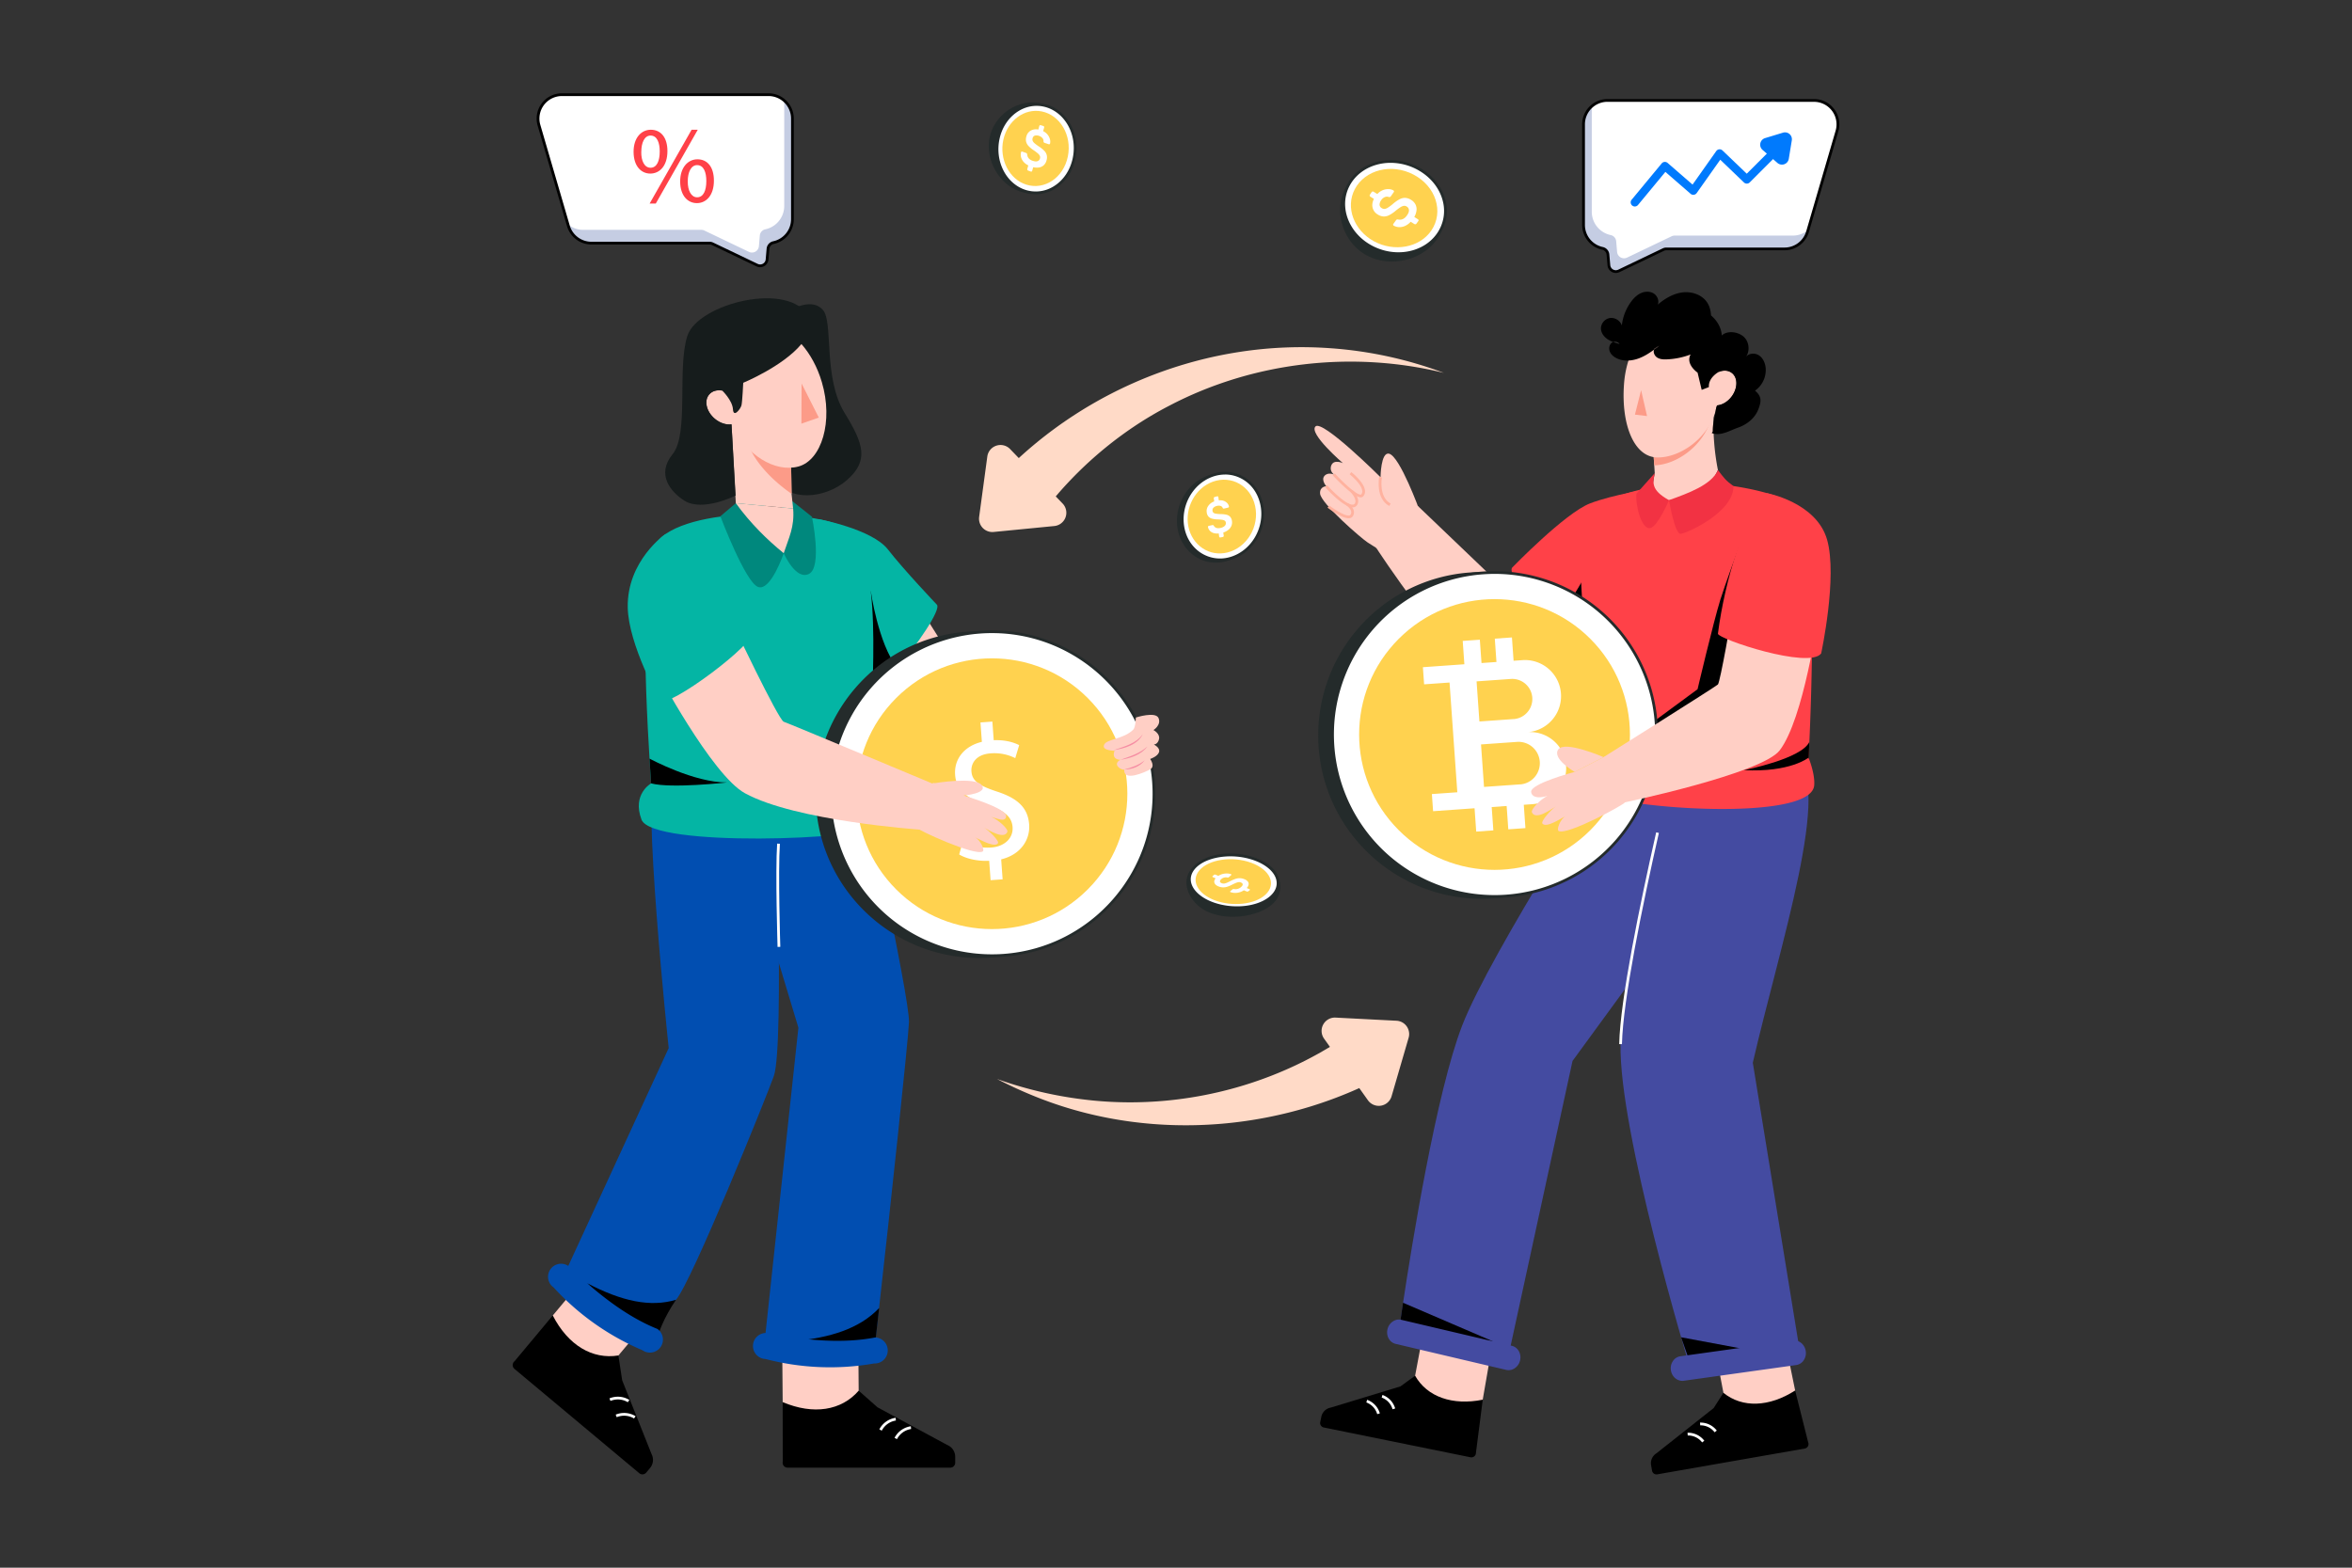 <svg id="Layer_1" data-name="Layer 1" xmlns="http://www.w3.org/2000/svg" viewBox="0 0 3000 2000"><rect x="0" y="0" width="3000" height="2000" fill="#333333" stroke="none"/><defs><style>.cls-1{fill:#242b2b;}.cls-2{fill:#fff;}.cls-3{fill:#ffd24f;}.cls-4{fill:#ffcfc5;}.cls-5{fill:#014eb1;}.cls-6{fill:#04b5a4;}.cls-7{fill:#161c1c;}.cls-8{fill:#00887d;}.cls-9{fill:#fc9b88;}.cls-10{fill:#f58da3;}.cls-11{fill:#444ba1;}.cls-12{fill:#ff4148;}.cls-13{fill:#f23243;}.cls-14{fill:#ffb29f;}.cls-15{fill:#ffdac7;}.cls-16{fill:#c5cde3;}.cls-17{fill:#007afd;}</style></defs><path class="cls-1" d="M1544.07,1162.85c-25.25-9.93-36.8-37.43-23.36-52.64,14.31-16.18,55.31-23.31,83.82-12.45,28.78,11,34.33,39.65,16.63,54.87C1604.55,1166.92,1569.53,1172.85,1544.07,1162.85Z"/><path class="cls-1" d="M1572.47,1169.53a80.46,80.46,0,0,1-29-5h0c-14.76-5.8-26-17.84-29.24-31.42-2.21-9.19-.36-17.72,5.2-24,15.22-17.21,57.7-23.62,85.77-12.94,14.89,5.67,25.14,16.78,27.4,29.71a29.67,29.67,0,0,1-10.25,28.14C1610.66,1164,1591.36,1169.53,1572.47,1169.53Zm1.09-75.2c-20.94,0-42,6.25-51.53,17-4.79,5.42-6.36,12.83-4.42,20.87,3,12.48,13.39,23.59,27.11,29h0c26.19,10.3,60.07,3.18,75.3-9.91a26.24,26.24,0,0,0,9.08-24.88c-2-11.7-11.46-21.8-25.19-27C1594.84,1095.94,1584.21,1094.33,1573.56,1094.33Z"/><path class="cls-2" d="M1600.32,1096c29.27,10.6,38.43,32.68,21.22,48.27-16.16,14.64-49.71,17.92-75.58,8.19-25.63-9.64-36.31-29.27-23.39-44.75C1536.31,1091.21,1571.36,1085.49,1600.32,1096Z"/><path class="cls-3" d="M1595.82,1100.64c24.64,9,32.56,27.57,18.21,40.83-13.6,12.57-42.23,15.49-64.42,7.17-22-8.26-31-25.1-19.78-38.28C1541.67,1096.47,1571.4,1091.77,1595.82,1100.64Z"/><path class="cls-1" d="M1577.66,1159.76a92.79,92.79,0,0,1-32.32-5.69c-15.71-5.91-26.38-15.58-29.27-26.54-1.94-7.36-.16-14.62,5.15-21,14.52-17.4,50.27-22.89,79.7-12.23h0c17.15,6.21,28.3,16.49,30.61,28.19,1.62,8.24-1.51,16.42-8.81,23C1612.5,1154.8,1595.51,1159.76,1577.66,1159.76Zm-8.16-67.27c-19,0-36.83,5.82-45.59,16.31-4.54,5.45-6.08,11.62-4.44,17.83,2.55,9.7,12.69,18.73,27.1,24.16,25.82,9.7,58.23,6.26,73.79-7.85,6.44-5.84,9.12-12.67,7.72-19.75-2-10.32-12.63-19.87-28.36-25.57A89.73,89.73,0,0,0,1569.5,1092.49Z"/><path class="cls-2" d="M1592.12,1137.14a1.62,1.62,0,0,1-.93.33,2.37,2.37,0,0,1-1.1-.18l-3.54-1.51a18.9,18.9,0,0,1-5.92,2.7,19.72,19.72,0,0,1-6,.64,16.49,16.49,0,0,1-5.1-1,.87.87,0,0,1-.54-.5.49.49,0,0,1,.19-.55l2.86-2.46a1.74,1.74,0,0,1,.89-.41,3.93,3.93,0,0,1,1,0,11.17,11.17,0,0,0,2.65.15,10.14,10.14,0,0,0,6.15-2.49c1.6-1.35,2.38-2.54,2.35-3.56s-.74-1.82-2.14-2.41a6.05,6.05,0,0,0-3-.48,13.48,13.48,0,0,0-3.56,1c-1.37.56-3,1.33-5,2.33a37.28,37.28,0,0,1-6.2,2.59,16.94,16.94,0,0,1-5.64.75,16.59,16.59,0,0,1-5.71-1.39q-3.83-1.63-4.78-4.35c-.65-1.82-.15-3.75,1.49-5.81l-3.46-1.48a1.1,1.1,0,0,1-.64-.56.54.54,0,0,1,.18-.64l1.89-1.77a1.42,1.42,0,0,1,.88-.35,2.32,2.32,0,0,1,1.08.16l3.58,1.53a17.25,17.25,0,0,1,5.66-2.47,21.15,21.15,0,0,1,5.76-.58,14.56,14.56,0,0,1,4.64.88,1.08,1.08,0,0,1,.56.48.48.48,0,0,1-.18.6l-3,2.73a2,2,0,0,1-.76.41,2.77,2.77,0,0,1-1.18.06,7.71,7.71,0,0,0-3.92,0,8.51,8.51,0,0,0-3.85,2,4.32,4.32,0,0,0-1.72,2.91c0,.9.69,1.65,2.09,2.24a6.58,6.58,0,0,0,2.83.55,10.42,10.42,0,0,0,3.31-.79c1.25-.49,2.8-1.21,4.65-2.14a41.69,41.69,0,0,1,6.78-3,16.92,16.92,0,0,1,5.9-.93,16.63,16.63,0,0,1,5.88,1.39,9.7,9.7,0,0,1,4.26,3.06,4.78,4.78,0,0,1,.84,3.86,9.1,9.1,0,0,1-2.39,4.22l3.52,1.5a1.06,1.06,0,0,1,.63.57.56.56,0,0,1-.23.63Z"/><path class="cls-4" d="M1372.91,879.56l-30.59,58S1227.51,939.8,1181.43,916c-35.73-18.43-111.71-115.76-111.71-115.76l79.77-62.5,63.06,99.94Z"/><path d="M1208.25,1843.48l-89-48.09-24-21.21-96.93,14.59.08,76a6.3,6.3,0,0,0,6.15,7.61h207.5a6.31,6.31,0,0,0,6.32-6.31v-7.53A16.2,16.2,0,0,0,1208.25,1843.48Z"/><path class="cls-4" d="M1095.25,1774.18l-.56-70.34-97.17-12.59.8,97.52C1037.65,1805.35,1073.2,1799.64,1095.25,1774.18Z"/><path class="cls-2" d="M1124.7,1825.18l-3.09-1.66a28,28,0,0,1,20.79-14.75l.32,3.5A24.43,24.43,0,0,0,1124.7,1825.18Z"/><path class="cls-2" d="M1144.1,1836l-3.09-1.66a27.94,27.94,0,0,1,20.79-14.75l.32,3.5A24.39,24.39,0,0,0,1144.1,1836Z"/><path class="cls-5" d="M1018.37,1311.08l-42.85,398.25,140.5,5.19s.12-1.14.39-3.3c.84-7.46,3.06-27,6.09-53.74,11.69-103.26,36-329.93,36.91-353.35,1.26-31.19-65-332-65-332L975.63,924.45,933.34,1029.3Z"/><path d="M1014.07,1710.8l101.22,11.66c.84-7.47,3.06-27.06,6.08-53.75C1096,1695.5,1057.9,1706.66,1014.07,1710.8Z"/><path class="cls-5" d="M976.36,1733.76a326,326,0,0,0,138.69,5.69,16.6,16.6,0,1,0,1.36-33.18c-41.73,8.1-88.93,4-138.69-5.69a16.6,16.6,0,1,0-1.36,33.18Z"/><path d="M831,1854.9l-37.41-94-4.82-31.68-83.72-51-48.7,58.36a6.31,6.31,0,0,0-.16,9.78l159.2,133.1a6.31,6.31,0,0,0,8.89-.79l4.83-5.78A16.17,16.17,0,0,0,831,1854.9Z"/><path class="cls-4" d="M788.79,1729.25l56.35-67-66.47-72-73.6,88C724.61,1716.22,755.54,1734.64,788.79,1729.25Z"/><path class="cls-2" d="M800.78,1788.92a24.47,24.47,0,0,0-22.11-1.65l-1.31-3.26a28,28,0,0,1,25.41,2Z"/><path class="cls-2" d="M808.72,1809.66a24.48,24.48,0,0,0-22.1-1.65l-1.31-3.26a28,28,0,0,1,25.41,2Z"/><path class="cls-5" d="M786.87,1681.63c25.59,17,49.8,28.59,52.69,21.15,0,0,3.63-22.46,22.71-44.58,20.18-23.38,114.56-256.85,124.74-285.39,14-39.18,1.15-389,1.15-389s-118-36.35-152.23.6c-18.23,19.65,17,352.66,17,352.66L723.11,1618.77C719.59,1629.85,754.36,1660.11,786.87,1681.63Z"/><path class="cls-2" d="M991.78,1208.05c0-1-3-96.13-.51-131.81l3.5.25c-2.5,35.5.49,130.49.52,131.45Z"/><path d="M749,1637.14l37.9,44.49c25.59,17,49.8,28.59,52.69,21.15,0,0,6.12-20.53,22.71-44.58C829.45,1668,793.14,1660.16,749,1637.14Z"/><path class="cls-5" d="M706.06,1642.4a325.83,325.83,0,0,0,113.33,80.15,16.6,16.6,0,1,0,19.17-27.11c-39.42-15.88-76.84-45-113.33-80.15a16.6,16.6,0,1,0-19.17,27.11Z"/><path class="cls-6" d="M1144.44,851.88c-11.44,12.79-21.06,21.06-24,18.37L1095,844.39l-57.33-58.27,6.58-123.81s68,12.56,88.3,38.67,62.35,70.34,62.35,70.34C1201.18,777.09,1168.73,824.7,1144.44,851.88Z"/><path d="M1144.44,851.88c-11.44,12.79-21.06,21.06-24,18.37L1095,844.39c6.65-39.78,15.64-90.75,15.64-90.75S1120,821.13,1144.44,851.88Z"/><path class="cls-6" d="M1122.31,1053.86c-18,17.46-290.53,27.71-304.07-8.24-12.29-32.72,12.29-46.2,12.29-46.2-.41-6.21-.88-13-1.35-20.22-.25-3.67-.47-7.46-.69-11.38l0,0c-.76-12.13-1.51-25.3-2.23-39.12-.75-14.92-1.44-30.59-2-46.45-.47-13.86-.85-27.87-1-41.72-.94-72.91,3.11-141.15,21-155.78,52.54-43,220.45-32.45,242.33-5.05,43.22,54.07,21.31,209,25.14,300.78C1111.94,986,1143.85,1033.08,1122.31,1053.86Z"/><path class="cls-7" d="M1011,394.24s25.29-14.62,38.76,1.33-.23,86.07,27.62,131.4c24,39.09,31.33,60.68,2.89,85.51s-75.83,27.06-91.07-.86S1011,394.24,1011,394.24Z"/><path class="cls-8" d="M1032.12,732c-17,9.21-32.46-26.26-32.46-26.26l-5.53-51.37,6.39-14.78h10.4l24.69,19.62S1049.09,722.82,1032.12,732Z"/><path class="cls-8" d="M999.66,705.77s-16.6,49.11-32.83,43-48-90.13-48-90.13l19.72-16.68,35.61-2.31,9.28,33.08Z"/><path class="cls-4" d="M938.54,641.93c18.64,25.81,40.48,47.15,61.12,63.84,6.57-20.14,13.93-33.32,12-57Z"/><polygon class="cls-4" points="1011.65 648.78 938.53 641.93 933.07 541.33 948.4 549.76 950.39 553.09 951.29 554.61 952.39 555.16 1008.94 583.49 1008.94 584.28 1009.63 629.45 1009.63 629.93 1011.65 648.78"/><path class="cls-9" d="M1009.63,629.45v.49c-13.89-9.56-48.23-36.07-57.9-70.73a53.69,53.69,0,0,1-1.34-6.12c-.1-.58-.17-1.13-.24-1.68l2.24,3.75.65,1.1,55.9,28Z"/><path class="cls-4" d="M1018.48,595.14c-29.72,8.06-66.75-14.23-85.41-53.81-6.76.94-14.83-1.58-21.52-7.28-10.61-9.09-13.78-22.91-6.95-30.78,3.85-4.53,10-6.17,16.66-5-4.32-40.52,10.9-75.69,38.89-84,20.9-6.2,44,4,62.08,24.62,11.14,12.69,20.36,29.33,26,48.52C1063.22,537.74,1047.85,587.13,1018.48,595.14Z"/><path class="cls-7" d="M1022.23,438.91C998.62,467.46,948,488.35,948,488.35s-1.13,24.16-2.23,28.7-10.18,16.51-10.88,5.09-13.67-23.86-13.67-23.86c-6.68-1.18-12.81.46-16.66,5-6.83,7.87-3.66,21.69,6.95,30.78,6.69,5.7,14.76,8.22,21.52,7.28l5.23,90.85s-42.14,21.38-65.53,6.41c-17.28-11.09-36-33.17-14.84-59.14s5.58-109.14,18.78-150.74,131.43-71.37,155.23-23.85C1039.32,419.6,1032.82,426.1,1022.23,438.91Z"/><polygon class="cls-9" points="1022.44 489.3 1044.37 532.7 1022.19 540.5 1022.44 489.3"/><path d="M927.35,998.23s-70.93,8-96.82,1.19c-.41-6.21-.88-13-1.35-20.22-.25-3.67-.47-7.46-.69-11.38C830.21,968.73,885.69,998.51,927.35,998.23Z"/><circle class="cls-1" cx="1248.75" cy="1013.76" r="206.65" transform="translate(-351.09 1179.93) rotate(-45)"/><path class="cls-1" d="M1248.61,1222.17c-108.28,0-200-84.05-207.74-193.69C1032.76,913.85,1119.41,814,1234,805.88a208.41,208.41,0,0,1,222.6,193.17h0c8.11,114.62-78.54,214.48-193.17,222.6Q1256,1222.18,1248.61,1222.17Zm.45-413.31q-7.36,0-14.78.52a204.87,204.87,0,0,0-189.9,218.85c7.62,107.79,97.79,190.42,204.24,190.43q7.26,0,14.6-.52a204.9,204.9,0,0,0-14.16-409.28Z"/><circle class="cls-2" cx="1265.25" cy="1012.59" r="206.65"/><circle class="cls-3" cx="1265.25" cy="1012.59" r="172.71" transform="translate(-345.43 1191.25) rotate(-45)"/><path class="cls-1" d="M1264.94,1221a208.41,208.41,0,0,1-14.4-416.3c114.71-8.14,214.48,78.54,222.6,193.17h0c8.11,114.62-78.54,214.48-193.17,222.6Q1272.43,1221,1264.94,1221Zm.46-413.32c-4.85,0-9.71.17-14.61.52A204.89,204.89,0,0,0,1279.72,1217c112.7-8,197.89-106.15,189.91-218.85h0C1462,890.33,1371.84,807.69,1265.4,807.69Z"/><path class="cls-2" d="M1263.52,1122.91l-1.8-24.75c-14.22.79-29.24-2.55-38.26-8.06l4.69-16.84a65.33,65.33,0,0,0,36,8c17.4-1.26,28.42-12.16,27.41-26.13-1-13.47-11.14-21.11-29.8-27.14-25.7-8-42-18.13-43.5-39.45-1.48-20.33,11.86-36.82,34.13-42.12l-1.8-24.75,15.19-1.1,1.73,23.76c14.73-.58,25.06,2.61,32.47,6.26l-5,16.62a59.35,59.35,0,0,0-31.48-6.09c-18.86,1.37-25.14,13.15-24.43,22.95.92,12.74,10.45,18.45,32.4,25.72,26,8.46,39.65,20.28,41.23,42.08,1.41,19.35-10.75,38.46-35.69,44.46l1.85,25.48Z"/><path class="cls-4" d="M933.34,793.1s59.55,125.45,66.32,127.67,190.7,79.31,190.7,79.31l-17.55,58.29s-157.94-10.91-222.66-46.4c-42.56-23.34-113.46-157.55-113.46-157.55Z"/><path class="cls-4" d="M1284.85,1061.4c-4.19,9.86-22.85-1.83-29.36-5.35,6,3.71,19.59,16.86,17.37,19.82-4.25,5.67-21.17-3.83-29-7.51,6.73,3.42,12.5,16.15,9.63,17.89-10.31,6.32-83.36-27.59-83.69-29.94-10.57-4.19,12.06-61.42,22.63-57.23,0,0,51-8.45,59.65,2.41s-23,13.41-23,13.41,55.43,16,54.27,26.59c-.87,8-11.22,2.7-18.92.64C1273.31,1045.87,1286.49,1057.6,1284.85,1061.4Z"/><path class="cls-6" d="M848.62,681.43s-49.08,33.85-47.93,93.65c.9,47.41,41,118.76,41,118.76,9.2,11.78,126.73-76.1,117.52-87.88,0,0-30.48-43.29-55.79-89.05C888.8,690.43,848.62,681.43,848.62,681.43Z"/><path class="cls-4" d="M1448.76,915.4s25.3-8.2,29,.75-6.51,15.22-6.51,15.22,8.68,4.53,7.12,11.52-6.65,6.94-6.65,6.94,8.39,3.9,6.67,9.61-11.3,8.81-11.3,8.81,6.92,9.61-.12,13.37-34.08,16-33,.15c-3.24,1.25-16-6.58-4.9-12.44,0,0-11.85.27-7.44-11.58,0,0-16.63.06-13.37-7.55s24.75-6.93,37.26-19.39C1448.44,927.9,1448.76,915.4,1448.76,915.4Z"/><path class="cls-10" d="M1429.07,969.33c12.19-4.31,24.92-8.11,34.54-17.12-7.82,10.78-21.87,15.24-34.54,17.12Z"/><path class="cls-10" d="M1434,981.77c9.36-2.55,18.47-5.62,26.08-11.76-5.89,8-16.42,11.68-26.08,11.76Z"/><path class="cls-10" d="M1420.59,957c13.31-4.62,28.73-8.38,37.12-20.55-6.32,13.7-23.35,18.42-37.12,20.55Z"/><path d="M1697.28,1795.8l89-27.09,18.7-13.61,86.27,30.59-8.66,67.71a5.8,5.8,0,0,1-6.94,5.74l-187.13-38a5.82,5.82,0,0,1-4.54-6.85l1.38-6.79A14.92,14.92,0,0,1,1697.28,1795.8Z"/><path class="cls-4" d="M1805,1755.1l12.59-67.11,87.63,17.12-14,80.58C1852.78,1793.44,1820.24,1782.09,1805,1755.1Z"/><path class="cls-2" d="M1776.22,1797.89a22.47,22.47,0,0,0-13.87-14.93l1-3.36a26,26,0,0,1,16.21,17.28Z"/><path class="cls-2" d="M1756.65,1804.12a22.46,22.46,0,0,0-13.86-14.92l1-3.36a26,26,0,0,1,16.21,17.27Z"/><path d="M2112.78,1854.09l73-57.7,12.44-19.5,91.49-3,16.64,66.2A5.8,5.8,0,0,1,2302,1848l-188.09,32.91a5.8,5.8,0,0,1-6.72-4.72l-1.19-6.82A14.89,14.89,0,0,1,2112.78,1854.09Z"/><path class="cls-4" d="M2198.24,1776.89l-12.76-67.08,87.84-16,16.41,80.12C2256.7,1795.17,2222.27,1796.48,2198.24,1776.89Z"/><path class="cls-2" d="M2187,1827.24a22.49,22.49,0,0,0-18.35-8.84l-.28-3.5a26,26,0,0,1,21.4,10.17Z"/><path class="cls-2" d="M2171.09,1840.18a22.53,22.53,0,0,0-18.35-8.84l-.29-3.49a26,26,0,0,1,21.4,10.16Z"/><path class="cls-4" d="M1754.93,698.17s93.77,145.1,135,154,134.76-48,134.76-48l-43.29-94.54-68.09,36.14L1808.53,645.54Z"/><path class="cls-11" d="M1785.6,1689.26l61.61,15.49,78,19.62,80.57-370.86L2226,1051.9c-4.19-52.6-97.62-67.16-159-92.92,0,0-165.65,255.29-202,349.4-33.07,85.47-64.53,281.59-75.37,353.65C1787,1679.13,1785.6,1689.26,1785.6,1689.26Z"/><path d="M1785.6,1689.26l61.61,15.49,57,6.48L1789.59,1662C1787,1679.13,1785.6,1689.26,1785.6,1689.26Z"/><path class="cls-11" d="M2138.61,959s-69.4,277.93-71.55,373.08c-2.5,111.09,87.3,408.57,87.3,408.57l143.2-5.21-61.84-379.66c34.23-148.65,103.6-359.12,53.43-387.49Z"/><polygon points="2144.25 1706.05 2242.41 1724.37 2152.6 1729.74 2144.25 1706.05"/><path class="cls-2" d="M2068.82,1332.11l-3.51-.08c1.28-56.87,26.36-178.31,47.17-270.16l3.43.77C2095.13,1154.34,2070.09,1275.53,2068.82,1332.11Z"/><path class="cls-12" d="M1974.2,798.26c17,19.3,33.37,33.68,38.34,29.72l45.22-36.88L2143,721.57l-36.13-98.33s-49.62,7.7-78.84,19c-31.86,12.34-98.77,81.43-98.77,81.43C1921.83,729.6,1948.74,769.41,1974.2,798.26Z"/><path d="M1974.2,798.26c17,19.3,33.37,33.68,38.34,29.72l45.22-36.88c1-9.43-15.05-100-15.05-100S2009.05,772.6,1974.2,798.26Z"/><path class="cls-12" d="M2035,1011.72c33.69,19.78,274.34,37.43,279-9.55,1.44-14.56-7.14-35.58-7.14-35.58s15.65-278.55-12-316.14c-13.83-18.76-68.08-28.07-83.76-30.33-59.66-8.61-140.47.09-178.56,30.17C1990.49,683.42,2044,950.18,2044,950.18a107.63,107.63,0,0,0-9.43,12.6C2033.52,964.35,2009.85,997,2035,1011.72Z"/><path d="M2060.93,956.14l134.49-67.5,37-125.51-14.71-64.4s-18.07,49.06-23.38,66.29c-9.27,30.11-29.07,114.28-29.07,114.28Z"/><path class="cls-4" d="M2161.06,403.79a32,32,0,0,0-1.16,8C2160.39,409.17,2160.77,406.51,2161.06,403.79Z"/><path class="cls-4" d="M2191.23,599.65l-16.07,33.55-46.34,4.88-25.51,5.85,7.33-40.29-.64-10-1.76-26.46,78.2-50.42c-.29,3.47-.5,6.92-.64,10.3A305.53,305.53,0,0,0,2191.23,599.65Z"/><path class="cls-9" d="M2186.44,516.75c-.29,3.47-.5,6.92-.64,10.3-.5.08-1,.14-1.45.17a29.86,29.86,0,0,0-1.85,7.15c-10.46,35.69-45.2,58.78-72.5,59.26l-1.76-26.46Z"/><path class="cls-13" d="M2191.24,599.66c-8,18.88-38,29.64-62.41,38.41,0,0,7.33,43.17,14.68,43,6.77-.14,68.31-27.37,67.47-61C2201.26,613.18,2198.73,609.5,2191.24,599.66Z"/><path class="cls-13" d="M2128.82,638.08s-13.9,32.81-23.51,35.53c-10.95,3.09-19.54-27.6-18-43.84l23.29-26.14C2108.61,614.83,2104.69,624.77,2128.82,638.08Z"/><path class="cls-4" d="M2112.83,583.54c27.68,1.24,64.63-22.23,75.49-59.25a29.11,29.11,0,0,1,1.84-7.14c6.51-.52,13.51-4.56,18.56-11.29,8-10.7,8.07-24.27.06-30.18-4.56-3.41-10.62-3.67-16.59-1.16-4.44-38.75-26-68.37-53.87-70.28-18.58-1.27-36,10-48.52,28.85-1.5,2.26-3,4.65-4.29,7.13-7.75,14.16-12.89,31.64-14.13,50.72C2067.9,541,2083.74,582.22,2112.83,583.54Z"/><path d="M2242.36,523.16c-4.41,10.72-14.38,18.5-25.3,22.34-11.71,4.1-22,11.13-33.7,7l1.23-2c-.18-9.48,2.6-18.6,3.75-26.21a28.52,28.52,0,0,1,1.81-7.12c6.53-.53,13.53-4.57,18.58-11.3,8-10.71,8.05-24.27.06-30.18-4.58-3.42-10.64-3.67-16.59-1.17,0,0-13.4,7.1-12.5,19.32l-9.19,3.54-5.22-22s-15.66-10.56-8.92-23.15a95.7,95.7,0,0,1-29.91,6.21c-4.43.24-9.12.05-12.82-2.36-3.21-2.12-5.18-6.51-3.9-10q3.36-2.46,6.67-5l-5.89,3.55a5.28,5.28,0,0,0-.78,1.46c-5.91,4.31-12,8.26-18.84,10.88-9.38,3.64-20.34,4.46-29.27-.15-3.53-1.8-6.75-4.55-8.24-8.19s-.92-8.35,2.06-11a6.34,6.34,0,0,1,2.26-1.28c2.64,1,5.34,1.76,8,2.53-1.54-2.68-5.12-3.52-8-2.53a33.15,33.15,0,0,1-7.34-3.67c-4.61-3.14-8.29-8.13-8.36-13.68a13.81,13.81,0,0,1,11.6-13.31,14.47,14.47,0,0,1,15.07,9.48,62.51,62.51,0,0,1,11.62-30c3.31-4.55,7.38-8.7,12.44-11.09s11.36-2.73,16.2.09,7.69,9.22,5.57,14.41c9.11-7.71,19.83-14.12,31.68-15.55s24.91,3,31.39,13c3.19,4.93,4.52,10.54,4.85,16.37,14,11.89,13.66,25.64,13.66,25.64,6.94-6.7,20.63-4.95,27.87,1.43s8.47,18.5,2.68,26.22c3.58-5.09,11.45-5.75,16.72-2.45s8,9.56,8.74,15.73a32.17,32.17,0,0,1-13.56,29.4C2247.43,505.8,2246.75,512.46,2242.36,523.16Z"/><path d="M2116.41,441q-3.32,2.55-6.67,5a5.28,5.28,0,0,1,.78-1.46Z"/><polygon class="cls-9" points="2093.25 497.79 2085.37 528.96 2100.81 530.78 2093.25 497.79"/><path d="M2034.52,962.78c22.73,5.44,54.57,13.67,67.71,14.84-26.69-4.12-58.28-27.44-58.28-27.44A107.63,107.63,0,0,0,2034.52,962.78Z"/><path d="M2307.77,946.66c-10.38,21.57-81.95,35.59-83.7,35.87,59.62,3.09,82.7-15.94,82.7-15.94v2.18s.11-.51.31-1.39v0Z"/><path class="cls-11" d="M1938.86,1735.62a16.38,16.38,0,0,1-6.69,9.85,13.79,13.79,0,0,1-11,2.21l-141-33.19c-7.76-1.82-12.43-10.18-10.43-18.67a16.46,16.46,0,0,1,6.69-9.85,13.74,13.74,0,0,1,11-2.2l141,33.18C1936.19,1718.78,1940.86,1727.13,1938.86,1735.62Z"/><path class="cls-11" d="M2303.28,1723.85a16.46,16.46,0,0,1-2.68,11.61,13.79,13.79,0,0,1-9.43,6l-143.49,20.07c-7.9,1.1-15.28-5-16.48-13.63a16.36,16.36,0,0,1,2.68-11.61,13.75,13.75,0,0,1,9.42-6l143.5-20.07C2294.69,1709.12,2302.07,1715.22,2303.28,1723.85Z"/><circle class="cls-1" cx="1889.8" cy="938.21" r="206.65"/><path class="cls-1" d="M1889.66,1146.62c-108.28,0-200-84-207.75-193.69a208.4,208.4,0,1,1,222.6,193.17C1899.53,1146.45,1894.57,1146.62,1889.66,1146.62Zm.45-413.31q-7.36,0-14.78.52a204.9,204.9,0,0,0-189.91,218.85c8,112.7,106.18,197.94,218.85,189.91a204.9,204.9,0,0,0-14.16-409.28Z"/><circle class="cls-2" cx="1906.3" cy="937.04" r="206.65" transform="translate(-104.25 1622.41) rotate(-45)"/><circle class="cls-3" cx="1906.3" cy="937.04" r="172.71" transform="translate(-104.25 1622.41) rotate(-45)"/><path class="cls-2" d="M1997.55,976.68a46,46,0,0,0-48-42.71,46.06,46.06,0,0,0-7.69-91.79l-11.27.8-2.1-29.76-21.86,1.54,2.11,29.77-19.07,1.35-2.11-29.77-21.85,1.55,2.1,29.76,2.47-.17-22.12,1.57h0l-33.24,2.36,1.54,21.86,32.44-2.3,9.91,140-32.44,2.3,1.55,21.86,33.25-2.36,29.17-2.06-9.52.67,2.1,29.76,21.86-1.54-2.11-29.77,19.07-1.35,2.11,29.77,21.85-1.55-2.1-29.76,11.26-.8a46,46,0,0,0,42.68-49.19ZM1883.39,869.27l43.3-3.06a25.67,25.67,0,0,1,4.3,51.16,3.13,3.13,0,0,0-.68,0l-43.3,3.07Zm74,122.2a27.06,27.06,0,0,1-17.89,9.21,2.89,2.89,0,0,0-.72,0l-45.89,3.25-3.83-54.21,45.88-3.24a27.21,27.21,0,0,1,22.45,45Z"/><path class="cls-1" d="M1906,1145.46a208.42,208.42,0,1,1,208.19-223.13h0A208.41,208.41,0,0,1,1921,1144.93Q1913.48,1145.46,1906,1145.46Zm.62-413.32q-7.36,0-14.78.53a204.89,204.89,0,1,0,218.85,189.91h0a204.92,204.92,0,0,0-204.07-190.44Z"/><path class="cls-4" d="M2045.34,965.94l27.25,57.66s174.91-36.68,197.51-66.41c30.58-40.2,48.66-169.54,48.66-169.54l-109.2-9.06c0,4-15.5,91.81-18.33,94.64S2045.34,965.94,2045.34,965.94Z"/><path class="cls-12" d="M2191.23,808.46c0,6.78,116.43,45.57,131.68,25.2,0,0,21.12-97.69,7.54-145.21S2254,629.2,2254,629.2C2225.85,655.48,2200,739.94,2191.23,808.46Z"/><path class="cls-4" d="M2045.34,965.94s-49.49-21.64-57.77-9.8,20.94,28.64,20.94,28.64"/><path class="cls-4" d="M2008.51,984.78s-57.4,15-55.5,25.84c1.44,8.27,13,7.32,20.77,4.68-8.86,4.44-21.69,17.46-19.76,21.29,5.17,10.2,24.57-4.22,30.52-7.82-5.69,3.66-19.72,18.94-17.14,22,4.78,5.62,21.62-5.37,29.44-9.68-6.74,4-11.84,17.49-8.77,19.1,11.12,5.85,84.32-34.08,84.52-36.54,10.63-5-16.62-62.66-27.25-57.66"/><path class="cls-4" d="M1810.73,651.42s-25.09-69.24-38.93-72.61c-10.65-2.59-10.9,30-10.9,30s-74.1-73.86-83-64.78,35,46.82,35,46.82-11.31-5.27-14.69,2.58c-3.29,7.64,3.58,12.16,3.58,12.16s-7.6-3.82-12.36,1.43,2.22,13.29,2.22,13.29-8.6.23-7.88,9.4c1,12.66,53,57.41,60.66,62.34s15.81,10,15.81,10C1769.15,711.67,1819.73,661.06,1810.73,651.42Z"/><path class="cls-14" d="M1735.54,634.52c-9.38,0-32.88-25.19-35.54-28.08l2.58-2.38c9.65,10.46,27,27,32.91,27h.1c.5,0,.64-.18.71-.27a6.12,6.12,0,0,0,1.26-4.73c-1.06-9.09-15.94-20.84-16.09-21l2.17-2.76c.66.52,16.18,12.78,17.4,23.31a9.49,9.49,0,0,1-2,7.33,4.31,4.31,0,0,1-3.33,1.59Z"/><path class="cls-14" d="M1725.26,647.3c-11.52,0-32.6-23.15-35-25.84l2.61-2.35c6.39,7.13,24.68,25.53,32.83,24.66a3,3,0,0,0,2.49-1.6c2.63-4.4-3-11.77-5.37-14.24l2.53-2.44c.42.44,10.4,10.88,5.86,18.48a6.55,6.55,0,0,1-5.17,3.29C1725.78,647.28,1725.52,647.3,1725.26,647.3Z"/><path class="cls-14" d="M1720.18,661.22c-8.93,0-25-12.11-26.85-13.56l2.14-2.78c5.07,3.89,19.58,13.76,25.5,12.77a2,2,0,0,0,1.53-.89,5.44,5.44,0,0,0,.9-4.29c-.86-4.19-6-7.61-6.06-7.64l1.91-2.94c.26.17,6.42,4.23,7.59,9.86a8.92,8.92,0,0,1-1.41,6.94,5.62,5.62,0,0,1-3.88,2.43A8.66,8.66,0,0,1,1720.18,661.22Z"/><path class="cls-14" d="M1772.12,645.53c-17.82-9.51-13.15-35.95-12.94-37.07l3.45.64c-.05.24-4.4,25,11.14,33.33Z"/><path class="cls-15" d="M1777.37,1366c-134.79,76.72-302.62,91.61-447.32,36.67a559,559,0,0,1-58.36-26.14,514.12,514.12,0,0,0,123,27.51c121.76,11.86,247.39-23.13,343.9-97.38l38.8,59.34Z"/><path class="cls-15" d="M1278.68,604.6c108.48-111.3,263.07-171.49,418-160.37a515.67,515.67,0,0,1,145,31.47c-117.53-28.87-244.31-13.85-350.84,42.19-61.73,32-116.74,78.8-158.79,133.39l-53.37-46.68Z"/><path class="cls-15" d="M1344.71,671.1l-77.26,7.56a17,17,0,0,1-18.54-19.24l10.4-76.91a17,17,0,0,1,29.15-9.54l66.85,69.35A17,17,0,0,1,1344.71,671.1Z"/><path class="cls-15" d="M1703.69,1298.22l77.52,4A17,17,0,0,1,1796.7,1324L1775,1398.48a17,17,0,0,1-30.24,5.12l-55.85-78.48A17,17,0,0,1,1703.69,1298.22Z"/><path class="cls-1" d="M1503.86,674.66c-5-27.74,11.13-57,37.33-66.1,27.88-9.65,56.67,6.91,62.71,37.83,6.09,31.19-13.84,62.16-42.82,68.52C1533.87,720.88,1508.89,702.62,1503.86,674.66Z"/><path class="cls-1" d="M1550.79,717.79a47.43,47.43,0,0,1-26.44-8c-11.7-7.81-19.58-20.17-22.22-34.81-5.19-28.9,11.72-58.8,38.49-68.07,13.83-4.78,28.19-3.54,40.44,3.52,12.79,7.36,21.51,20,24.56,35.63,6.17,31.64-14,64-44.16,70.57A49.88,49.88,0,0,1,1550.79,717.79Zm6.48-110.24a47.33,47.33,0,0,0-15.5,2.67c-25.18,8.72-41.08,36.89-36.18,64.12h0c2.46,13.7,9.81,25.25,20.7,32.51a44.29,44.29,0,0,0,34.41,6.34c28.3-6.21,47.29-36.65,41.47-66.47-2.85-14.6-11-26.41-22.86-33.26A43.93,43.93,0,0,0,1557.27,607.55Z"/><path class="cls-2" d="M1609.23,643c6.81,31.1-12.61,62.66-41.71,69.77-27.32,6.67-52.85-11-58.46-38.94-5.56-27.64,10.08-57.33,36.25-67.06C1573.16,596.45,1602.48,612.27,1609.23,643Z"/><path class="cls-3" d="M1600.94,645.59c5.7,26.21-10.55,52.94-35.1,59.17-23.28,5.91-45.22-9.06-50.06-33-4.79-23.71,8.72-49.09,31.16-57.22C1570.6,606,1595.28,619.61,1600.94,645.59Z"/><path class="cls-1" d="M1556,716a47.7,47.7,0,0,1-25.73-7.49c-11.86-7.54-20-19.71-22.92-34.26-5.79-28.79,10.63-59.12,37.36-69.06,13.88-5.15,28.42-4.24,40.93,2.59,12.93,7.06,21.92,19.46,25.31,34.92,6.92,31.56-12.77,64.46-43,71.84A50,50,0,0,1,1556,716Zm6.63-110.59a48,48,0,0,0-16.7,3.07c-25.16,9.36-40.59,37.94-35.14,65.08,2.73,13.61,10.32,25,21.37,32a44.74,44.74,0,0,0,34.95,5.59c28.43-7,46.94-37.94,40.41-67.69h0c-3.17-14.45-11.54-26-23.56-32.59A44.35,44.35,0,0,0,1562.62,605.37Z"/><path class="cls-2" d="M1556.58,685.68a1.2,1.2,0,0,1-1-.22,1.31,1.31,0,0,1-.51-.91l-.56-4a15.54,15.54,0,0,1-7-.65,10.59,10.59,0,0,1-4.6-3.08,9.53,9.53,0,0,1-2.12-4.48,1.3,1.3,0,0,1,1-1.44l4.67-1a1.45,1.45,0,0,1,1,.09,2,2,0,0,1,.69.64,6.24,6.24,0,0,0,1.55,1.87,5.85,5.85,0,0,0,2.72,1.22,10.2,10.2,0,0,0,4.13-.17,10.69,10.69,0,0,0,5.62-2.63,4.83,4.83,0,0,0,1.39-4.19,3.39,3.39,0,0,0-1.39-2.47,8.51,8.51,0,0,0-3.45-1.15,55,55,0,0,0-5.91-.48,28.87,28.87,0,0,1-7-1,9.21,9.21,0,0,1-4.52-2.73,10,10,0,0,1-2.1-5.29,11.35,11.35,0,0,1,1.89-8.12,15.64,15.64,0,0,1,7.65-5.81l-.55-3.93a1.51,1.51,0,0,1,.23-1.07,1.4,1.4,0,0,1,.85-.63l3.26-.85a1.11,1.11,0,0,1,1,.17,1.19,1.19,0,0,1,.51.87l.58,4.08a14,14,0,0,1,6.51.75,11.16,11.16,0,0,1,4.4,3,8.28,8.28,0,0,1,2,4,1.45,1.45,0,0,1-.19.92,1.16,1.16,0,0,1-.8.58l-5.12,1.23a2,2,0,0,1-1,0,1.47,1.47,0,0,1-.83-.7,4.06,4.06,0,0,0-2.49-2.56,7.6,7.6,0,0,0-4.81-.12,9.23,9.23,0,0,0-4.45,2.27,4.43,4.43,0,0,0-1.23,4,3.81,3.81,0,0,0,1.21,2.45,6.27,6.27,0,0,0,3.06,1.2,49.24,49.24,0,0,0,5.47.5,34.55,34.55,0,0,1,7.91.79,9.37,9.37,0,0,1,4.89,2.71,10,10,0,0,1,2.23,5.39,11.59,11.59,0,0,1-.75,6.28,12.94,12.94,0,0,1-3.89,5,20.24,20.24,0,0,1-6.41,3.39l.56,4a1.53,1.53,0,0,1-.24,1.06,1.34,1.34,0,0,1-.87.59Z"/><path class="cls-1" d="M1742.78,323.53c-29.35-16.8-39.81-55.4-25.14-82.31,15.61-28.62,55.65-38.44,88.78-20.09,33.44,18.53,44,56.89,24.45,83.91C1812.52,330.41,1772.38,340.47,1742.78,323.53Z"/><path class="cls-1" d="M1775.35,333.64a67.21,67.21,0,0,1-33.44-8.59h0c-29.23-16.72-41.29-56.29-25.81-84.67,7.24-13.27,19.82-23.07,35.42-27.6,18.11-5.26,38.43-2.78,55.75,6.82,17.51,9.7,29.82,25.43,33.78,43.15a53.26,53.26,0,0,1-8.76,43.32C1819.48,323.79,1797.35,333.64,1775.35,333.64ZM1743.65,322c27.91,16,67.2,7.72,85.79-18a49.71,49.71,0,0,0,8.18-40.49c-3.74-16.75-15.42-31.64-32-40.85s-35.85-11.52-53.07-6.52c-14.7,4.27-26.53,13.47-33.32,25.91C1704.58,268.83,1716,306.19,1743.65,322Z"/><path class="cls-2" d="M1808.05,214.54c34,17.89,45.5,56.31,26.54,84-17.81,26-56,32.45-86.09,16-29.77-16.3-42.91-50.41-28.85-77.78C1734.6,207.63,1774.43,196.84,1808.05,214.54Z"/><path class="cls-3" d="M1803.12,222.82c28.61,15.11,38.54,47.49,22.75,71-15,22.29-47.6,28-73.37,14-25.57-13.95-36.67-43.22-24.42-66.53C1741,216.71,1774.77,207.84,1803.12,222.82Z"/><path class="cls-1" d="M1783.72,325.36a75.25,75.25,0,0,1-36.07-9.3c-31-16.94-43.94-52.14-29.56-80.12,6.93-13.51,19.31-23.65,34.84-28.56,18-5.69,38.38-3.63,55.94,5.61,17.79,9.37,30.51,24.92,34.91,42.69a53.71,53.71,0,0,1-7.75,43.83C1824.53,316.29,1804.7,325.36,1783.72,325.36Zm-10-117.63a65.65,65.65,0,0,0-19.78,3c-14.63,4.62-26.27,14.14-32.77,26.81-13.5,26.29-1.14,59.42,28.13,75.44,29.84,16.33,66.65,9.54,83.8-15.46a50.24,50.24,0,0,0,7.23-41c-4.16-16.79-16.23-31.52-33.14-40.43h0A72.15,72.15,0,0,0,1773.76,207.73Z"/><path class="cls-2" d="M1806.56,285.44a1.69,1.69,0,0,1-1.18.65,2.08,2.08,0,0,1-1.41-.31l-4.63-2.88a21.28,21.28,0,0,1-7.46,5.45,17,17,0,0,1-7.61,1.4,15.09,15.09,0,0,1-6.61-1.9,1.48,1.48,0,0,1-.71-1,1.29,1.29,0,0,1,.22-1.09l3.53-4.89a2,2,0,0,1,1.12-.82,3.29,3.29,0,0,1,1.33-.06,10.11,10.11,0,0,0,3.4.23,9.28,9.28,0,0,0,3.9-1.34,13.34,13.34,0,0,0,3.87-3.7c2-2.71,2.93-5.06,2.83-7a5.58,5.58,0,0,0-2.88-4.69,5.38,5.38,0,0,0-3.86-.86,12.71,12.71,0,0,0-4.53,2,72.25,72.25,0,0,0-6.27,4.7,40.27,40.27,0,0,1-7.83,5.22,14.61,14.61,0,0,1-7.19,1.62,15.46,15.46,0,0,1-7.4-2.6,13.73,13.73,0,0,1-6.37-8.41q-1.38-5.32,1.61-11.44l-4.52-2.81a1.84,1.84,0,0,1-.84-1.09,1.49,1.49,0,0,1,.18-1.27l2.34-3.52a1.58,1.58,0,0,1,1.11-.69,2,2,0,0,1,1.39.28l4.69,2.92a19.25,19.25,0,0,1,7.13-5,18,18,0,0,1,7.36-1.28,13,13,0,0,1,6,1.62,1.73,1.73,0,0,1,.75.93,1.26,1.26,0,0,1-.2,1.18l-3.76,5.43a2.44,2.44,0,0,1-1,.82,2.4,2.4,0,0,1-1.52.14,6.62,6.62,0,0,0-5,0,10.16,10.16,0,0,0-4.83,4.05,10,10,0,0,0-2.06,5.74,5.18,5.18,0,0,0,2.8,4.36,5.92,5.92,0,0,0,3.66,1,9.6,9.6,0,0,0,4.2-1.63,65.83,65.83,0,0,0,5.86-4.31,47.47,47.47,0,0,1,8.55-6.16,14.86,14.86,0,0,1,7.52-2,15.44,15.44,0,0,1,7.63,2.57,14.63,14.63,0,0,1,5.62,5.9,13.5,13.5,0,0,1,1.28,7.55,21.63,21.63,0,0,1-2.84,8.36l4.59,2.85a1.8,1.8,0,0,1,.84,1.09,1.44,1.44,0,0,1-.26,1.25Z"/><path class="cls-1" d="M1264.37,174.21c6.74-28.29,36-46.28,61.79-40.7,27.4,5.93,45.21,36.58,38.1,68.35-7.17,32.07-36.25,50.07-63.27,40.51C1275.61,233.39,1257.58,202.72,1264.37,174.21Z"/><path class="cls-1" d="M1315.78,246.69A46.09,46.09,0,0,1,1300.4,244c-27.23-9.64-44.51-41.8-37.74-70.23l1.71.41-1.71-.41c6.74-28.29,36.59-47.93,63.87-42,12.76,2.76,24,10.8,31.51,22.62,8.77,13.72,11.66,31.16,7.94,47.84-3.77,16.85-13.8,30.88-27.53,38.48A46.67,46.67,0,0,1,1315.78,246.69Zm.75-112.45c-22.63,0-44.9,17-50.45,40.37h0c-6.38,26.77,9.88,57,35.49,66.11a42.52,42.52,0,0,0,35.18-3.07c12.85-7.11,22.25-20.29,25.8-36.17s.81-32.24-7.46-45.17c-7.06-11-17.46-18.52-29.3-21.09A43.88,43.88,0,0,0,1316.53,134.24Z"/><path class="cls-2" d="M1370.09,201.61c-6.51,32.36-35.41,51.18-62.82,42.25-25.74-8.39-40.35-38.35-34.08-67.13,6.22-28.5,31.17-47.61,57.15-42.66C1358,139.34,1376.54,169.58,1370.09,201.61Z"/><path class="cls-3" d="M1362.07,199.55c-5.52,27.26-29.82,43.3-53,36-22-6.94-34.67-32.46-29.32-57.13,5.31-24.47,26.76-40.72,49-36.27C1352,146.81,1367.55,172.53,1362.07,199.55Z"/><path class="cls-1" d="M1321.14,247.83a46.64,46.64,0,0,1-14.42-2.3c-26.35-8.59-41.83-39-35.24-69.17,6.49-29.76,32.47-49.08,59.19-44,12.89,2.46,24.32,10.24,32.16,21.92,9.09,13.51,12.37,30.89,9,47.68h0c-3.42,17-13.21,31.34-26.85,39.31A47.1,47.1,0,0,1,1321.14,247.83Zm1-112.78c-21.88,0-41.78,17.14-47.21,42.06-6.21,28.46,8.24,57,32.9,65.08a43,43,0,0,0,35.37-4c12.78-7.46,22-20.94,25.19-37,3.2-15.88.12-32.29-8.45-45-7.32-10.89-17.94-18.14-29.9-20.42A41.75,41.75,0,0,0,1322.12,135.05Z"/><path class="cls-2" d="M1311.26,217.57a1.47,1.47,0,0,1-.83-.81,1.85,1.85,0,0,1-.08-1.25l1.25-4.51a18.25,18.25,0,0,1-6.3-4.83,14.67,14.67,0,0,1-3-5.94,13,13,0,0,1,0-5.91,1.34,1.34,0,0,1,.62-.83,1.15,1.15,0,0,1,1-.08l4.89,1.73a1.75,1.75,0,0,1,1,.73,2.94,2.94,0,0,1,.37,1.08,8.54,8.54,0,0,0,.64,2.86,8,8,0,0,0,2,2.89,11.48,11.48,0,0,0,4,2.29q4.08,1.47,6.5.63a4.8,4.8,0,0,0,3.18-3.51,4.68,4.68,0,0,0-.23-3.4,10.87,10.87,0,0,0-2.77-3.24,60.1,60.1,0,0,0-5.39-4,35,35,0,0,1-6.2-5.19,12.69,12.69,0,0,1-3.09-5.54,13.37,13.37,0,0,1,.35-6.74,11.82,11.82,0,0,1,5.39-7.29,13.94,13.94,0,0,1,9.83-1.44l1.22-4.42a1.61,1.61,0,0,1,.7-1,1.25,1.25,0,0,1,1.09-.15l3.47,1.07a1.35,1.35,0,0,1,.84.75,1.66,1.66,0,0,1,.1,1.22l-1.26,4.57a16.46,16.46,0,0,1,5.84,4.67,15.59,15.59,0,0,1,2.85,5.76,11.3,11.3,0,0,1,.12,5.34,1.53,1.53,0,0,1-.59.84,1,1,0,0,1-1,.13l-5.39-1.79a2.15,2.15,0,0,1-.91-.58,2.07,2.07,0,0,1-.48-1.22,5.64,5.64,0,0,0-1.23-4.14,10.19,10.19,0,0,0-9.74-3.32,4.45,4.45,0,0,0-2.92,3.37,5.09,5.09,0,0,0,.07,3.26,8.25,8.25,0,0,0,2.36,3.07,57.32,57.32,0,0,0,5,3.79,41,41,0,0,1,7.15,5.55,12.7,12.7,0,0,1,3.44,5.73,13.27,13.27,0,0,1-.27,6.91,12.57,12.57,0,0,1-3.5,6.07,11.52,11.52,0,0,1-5.92,2.89,18.59,18.59,0,0,1-7.58-.32l-1.24,4.48a1.55,1.55,0,0,1-.7,1,1.23,1.23,0,0,1-1.09.09Z"/><path class="cls-2" d="M1010.73,151.3V279.66a30.47,30.47,0,0,1-24.21,29.85,8.89,8.89,0,0,0-6.94,7.93l-1.16,13.5a8.89,8.89,0,0,1-12.71,7.31l-56.8-27.2a9,9,0,0,0-3.87-.87H754.3a30.43,30.43,0,0,1-29.27-22l-37.5-128.36a30.49,30.49,0,0,1,29.27-39.08H980.21A30.52,30.52,0,0,1,1010.73,151.3Z"/><path class="cls-16" d="M1010.73,151.3V279.66a30.47,30.47,0,0,1-24.21,29.85,8.89,8.89,0,0,0-6.94,7.93l-1.16,13.5a8.89,8.89,0,0,1-12.71,7.31l-56.8-27.2a9,9,0,0,0-3.87-.87H754.3a30.43,30.43,0,0,1-29.27-22l-.59-1.95a30.4,30.4,0,0,0,19.4,7H894.58a8.9,8.9,0,0,1,3.86.88l56.81,27.2A8.89,8.89,0,0,0,968,314l1.16-13.5a8.86,8.86,0,0,1,6.94-7.93,30.49,30.49,0,0,0,24.2-29.86V134.35a29.7,29.7,0,0,0-.74-6.72A30.46,30.46,0,0,1,1010.73,151.3Z"/><path d="M969.56,340.88a10.67,10.67,0,0,1-4.61-1.05l-56.8-27.2a7.14,7.14,0,0,0-3.1-.7H754.3a32.37,32.37,0,0,1-31-23.23l-37.5-128.36a32.25,32.25,0,0,1,31-41.32H980.21a32.32,32.32,0,0,1,32.28,32.28V279.66a32.33,32.33,0,0,1-25.61,31.57,7.09,7.09,0,0,0-5.55,6.36l-1.16,13.5a10.66,10.66,0,0,1-10.61,9.79ZM716.8,122.53a28.73,28.73,0,0,0-27.59,36.83l37.5,128.36a28.85,28.85,0,0,0,27.59,20.7H905.05a10.63,10.63,0,0,1,4.62,1.05l56.8,27.19a7.13,7.13,0,0,0,10.2-5.86l1.17-13.51a10.56,10.56,0,0,1,8.31-9.49A28.82,28.82,0,0,0,1009,279.66V151.3a28.8,28.8,0,0,0-28.77-28.77Z"/><path class="cls-12" d="M851.31,192.71c0,19.2-10.09,28.73-21.87,28.73-11.35,0-21.16-9.11-21.3-27.47s10-28.45,22-28.45C842.9,165.52,851.31,175.33,851.31,192.71Zm-33.36.84C817.67,205.18,822,214,829.72,214c8.13,0,11.77-8.69,11.77-20.74,0-11.07-3.22-20.32-11.77-20.32C822,173,818,182.06,818,193.55ZM828.6,259.7l53.54-94.18H890L836.45,259.7Zm82-29.29c0,19.2-10.09,28.73-21.72,28.73-11.36,0-21.17-9.11-21.31-27.33s10-28.59,22-28.59C902.32,203.22,910.59,213,910.59,230.41Zm-33.35.84c-.15,11.63,4.34,20.46,11.91,20.46,8.13,0,11.77-8.69,11.77-20.74,0-11.07-3.23-20.32-11.77-20.32C881.44,210.65,877.24,219.76,877.24,231.25Z"/><path class="cls-2" d="M2019.82,158.64V287A30.48,30.48,0,0,0,2044,316.86a8.89,8.89,0,0,1,6.94,7.93l1.16,13.5a8.89,8.89,0,0,0,12.71,7.31l56.81-27.2a8.9,8.9,0,0,1,3.86-.88h150.74a30.41,30.41,0,0,0,29.27-22L2343,167.2a30.49,30.49,0,0,0-29.27-39.08H2050.34A30.51,30.51,0,0,0,2019.82,158.64Z"/><path class="cls-16" d="M2019.82,158.64V287A30.48,30.48,0,0,0,2044,316.86a8.89,8.89,0,0,1,6.94,7.93l1.16,13.5a8.89,8.89,0,0,0,12.71,7.31l56.81-27.2a8.9,8.9,0,0,1,3.86-.88h150.74a30.41,30.41,0,0,0,29.27-22l.59-1.95a30.4,30.4,0,0,1-19.4,7H2136a8.89,8.89,0,0,0-3.86.87l-56.81,27.2a8.89,8.89,0,0,1-12.71-7.3l-1.16-13.5a8.87,8.87,0,0,0-6.93-7.93,30.48,30.48,0,0,1-24.21-29.86V141.7A30.38,30.38,0,0,1,2031,135,30.49,30.49,0,0,0,2019.82,158.64Z"/><path d="M2061,348.23a10.65,10.65,0,0,1-10.61-9.8l-1.16-13.49a7.11,7.11,0,0,0-5.56-6.37A32.32,32.32,0,0,1,2018.07,287V158.64a32.31,32.31,0,0,1,32.28-32.27h263.4a32.25,32.25,0,0,1,31,41.32l-37.5,128.36a32.39,32.39,0,0,1-31,23.23H2125.51a7.11,7.11,0,0,0-3.1.7l-56.82,27.2A10.56,10.56,0,0,1,2061,348.23Zm-10.64-218.35a28.79,28.79,0,0,0-28.77,28.76V287a28.8,28.8,0,0,0,22.81,28.14,10.58,10.58,0,0,1,8.32,9.5l1.17,13.5a7.13,7.13,0,0,0,10.19,5.87l56.82-27.2a10.7,10.7,0,0,1,4.62-1h150.74a28.85,28.85,0,0,0,27.59-20.7l37.5-128.37a28.73,28.73,0,0,0-27.59-36.82Z"/><path class="cls-17" d="M2085.24,263.42a5.26,5.26,0,0,1-4.06-8.62l38.34-46.34a5.29,5.29,0,0,1,3.63-1.9,5.39,5.39,0,0,1,3.88,1.28l31.85,27.66,30.23-42.78a5.27,5.27,0,0,1,7.95-.76L2228,221.6l45.23-45.22a5.26,5.26,0,0,1,7.44,7.44l-48.87,48.88a5.26,5.26,0,0,1-7.37.07l-30.23-29-30.07,42.54a5.26,5.26,0,0,1-7.76.93l-32.16-27.94-34.9,42.18A5.26,5.26,0,0,1,2085.24,263.42Z"/><path class="cls-17" d="M2285.47,179.05l-3.86,23.59a8.81,8.81,0,0,1-14.5,5.2l-19-16.64a8.79,8.79,0,0,1,3.26-15l22.86-6.95A8.78,8.78,0,0,1,2285.47,179.05Z"/></svg>